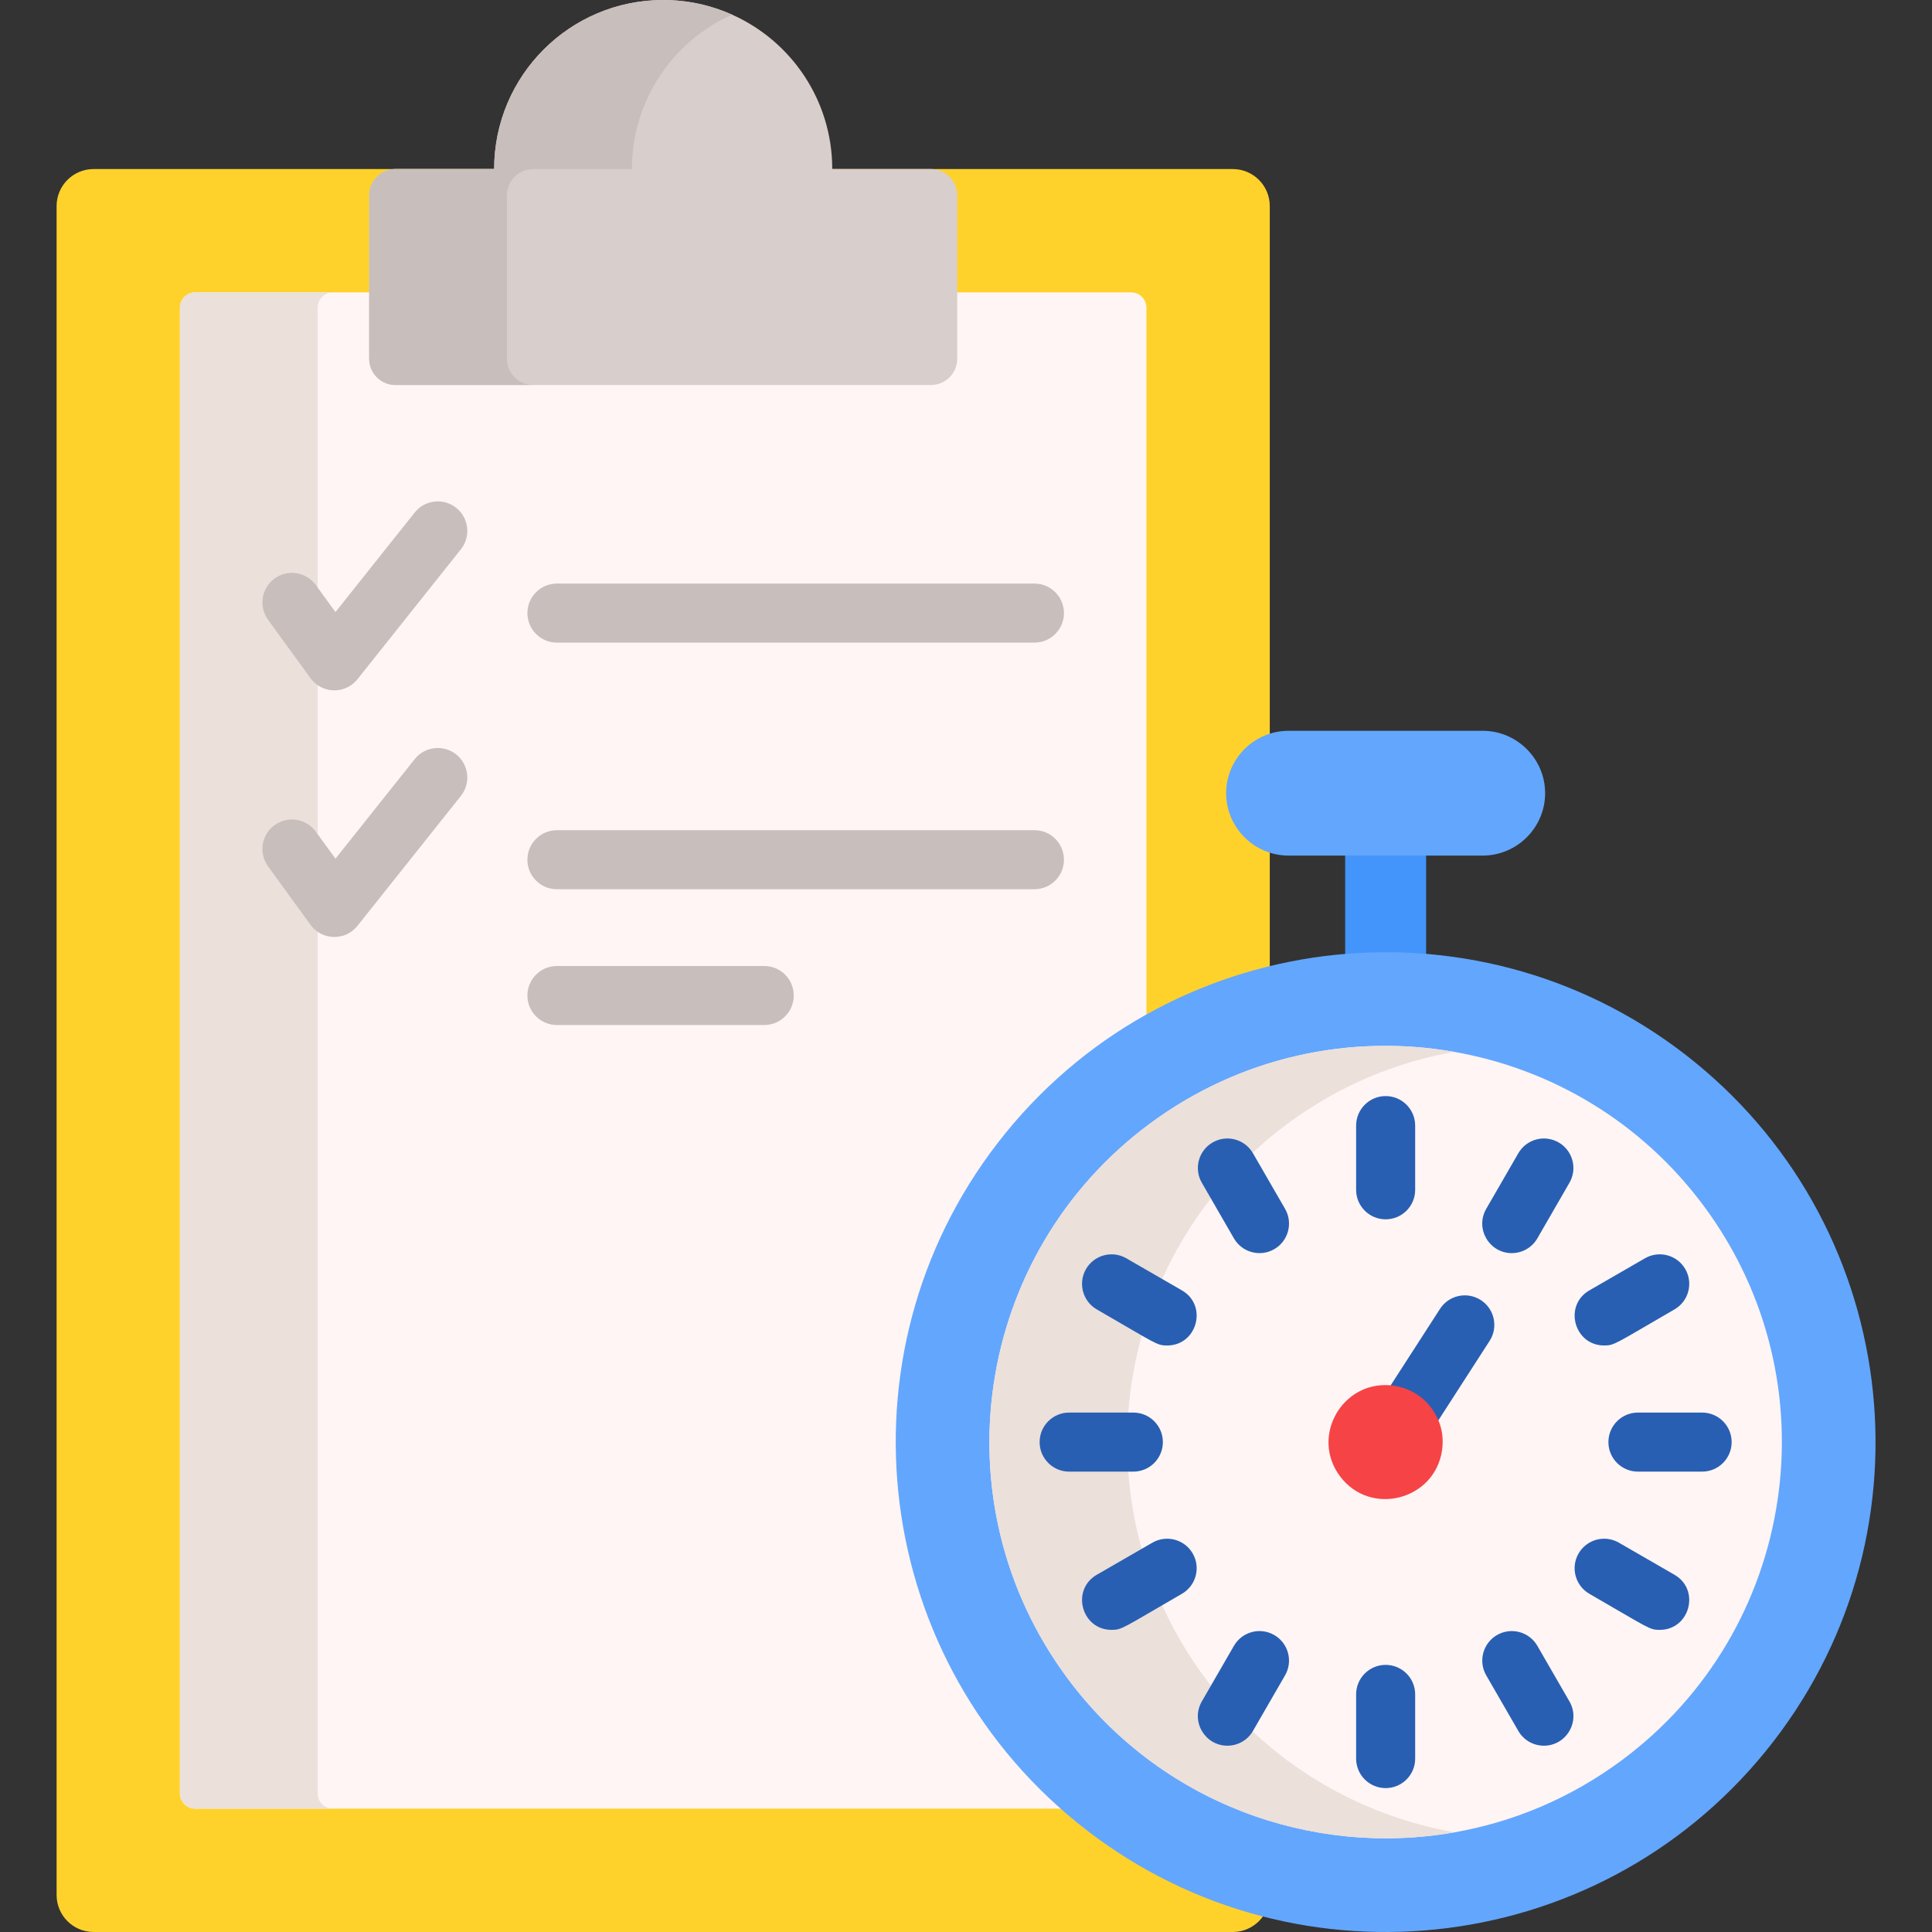 <svg height="512pt" viewBox="-15 0 512 512.002" width="512pt" xmlns="http://www.w3.org/2000/svg"><rect x="-15" y="0" width="512" height="512.002" fill="#333333" stroke="none"/><path d="m311.699 512h-301.895c-5.414 0-9.805-4.391-9.805-9.805v-447.59c0-5.414 4.391-9.805 9.805-9.805h301.895c5.414 0 9.805 4.391 9.805 9.805v447.59c0 5.414-4.391 9.805-9.805 9.805zm0 0" fill="#fed22b"/><path d="m284.754 77.48h-248.012c-2.242 0-4.066 1.812-4.066 4.066v393.707c0 2.25 1.824 4.066 4.066 4.066h248.012c2.254 0 4.066-1.816 4.066-4.066v-393.707c0-2.254-1.812-4.066-4.066-4.066zm0 0" fill="#fff5f4"/><path d="m238.672 51.766v43.309c0 3.84-3.121 6.957-6.969 6.957h-141.898c-3.848 0-6.969-3.117-6.969-6.957v-43.309c0-3.848 3.121-6.965 6.969-6.965h26.148c0-24.742 20.059-44.801 44.801-44.801 6.5 0 12.672 1.387 18.254 3.879 15.645 6.98 26.547 22.676 26.547 40.922h26.148c3.848 0 6.969 3.117 6.969 6.965zm0 0" fill="#d8cecc"/><path d="m179.008 3.879c-15.645 6.98-26.547 22.676-26.547 40.922h-26.148c-3.848 0-6.969 3.117-6.969 6.965v43.309c0 3.84 3.121 6.957 6.969 6.957h-36.508c-3.848 0-6.965-3.117-6.965-6.957v-43.309c0-3.848 3.117-6.965 6.965-6.965h26.152c0-24.742 20.059-44.801 44.797-44.801 6.5 0 12.676 1.387 18.254 3.879zm0 0" fill="#c8bebc"/><path d="m362.934 263.824h-21.445v-51.961h21.445zm0 0" fill="#4395fb"/><path d="m434.141 281.473c-55.617-45.25-137.387-36.844-182.637 18.773-45.25 55.617-36.844 137.387 18.773 182.637 55.617 45.25 137.387 36.844 182.637-18.773s36.848-137.387-18.773-182.637zm0 0" fill="#63a6fd"/><path d="m377.941 193.672h-51.465c-9.094 0-16.535 7.438-16.535 16.535 0 9.094 7.441 16.531 16.535 16.531h51.465c9.098 0 16.535-7.438 16.535-16.531s-7.441-16.535-16.535-16.535zm0 0" fill="#63a6fd"/><path d="m414.742 466.523c-13.539 10.031-28.695 16.324-44.227 19.055-37.938 6.699-78.156-7.832-102.66-40.875-34.535-46.594-24.762-112.352 21.82-146.887 24.098-17.867 53.332-23.875 80.715-19.059 25.555 4.488 49.504 18.391 66.172 40.891 34.535 46.582 24.762 112.348-21.82 146.875zm0 0" fill="#fff5f4"/><path d="m370.516 485.578c-37.938 6.699-78.156-7.832-102.66-40.875-34.535-46.594-24.762-112.352 21.824-146.887 24.094-17.867 53.332-23.875 80.711-19.059-15.531 2.734-30.676 9.023-44.203 19.059-46.586 34.535-56.359 100.293-21.824 146.887 16.668 22.477 40.609 36.391 66.152 40.875zm0 0" fill="#ebe0da"/><g fill="#285fb3"><path d="m352.211 323.133c4.32 0 7.824-3.5 7.824-7.82v-17.016c0-4.32-3.504-7.824-7.824-7.824-4.32 0-7.824 3.504-7.824 7.824v17.016c0 4.32 3.504 7.82 7.824 7.82zm0 0"/><path d="m398.059 302.762c-3.742-2.164-8.527-.879-10.688 2.863l-8.504 14.73c-3.023 5.234.793 11.738 6.766 11.738 2.703 0 5.332-1.406 6.781-3.914l8.508-14.734c2.16-3.742.879-8.527-2.863-10.684zm0 0"/><path d="m410.121 356.566c2.777 0 2.805-.414 18.637-9.559 3.742-2.16 5.023-6.941 2.863-10.684-2.16-3.742-6.945-5.023-10.688-2.863l-14.73 8.504c-6.918 3.992-4.055 14.602 3.918 14.602zm0 0"/><path d="m436.082 374.348h-17.012c-4.32 0-7.824 3.504-7.824 7.824s3.504 7.824 7.824 7.824h17.012c4.32 0 7.824-3.504 7.824-7.824s-3.504-7.824-7.824-7.824zm0 0"/><path d="m428.758 417.332-14.734-8.504c-3.742-2.16-8.523-.879-10.684 2.863-2.16 3.742-.879 8.523 2.863 10.684 16.016 9.25 15.895 9.559 18.637 9.559 7.973 0 10.836-10.605 3.918-14.602zm0 0"/><path d="m392.414 436.164c-2.16-3.742-6.945-5.023-10.684-2.863-3.742 2.16-5.023 6.945-2.863 10.688l8.504 14.73c1.449 2.512 4.078 3.914 6.781 3.914 5.969 0 9.793-6.5 6.77-11.734zm0 0"/><path d="m352.211 441.211c-4.32 0-7.824 3.5-7.824 7.82v17.016c0 4.32 3.504 7.82 7.824 7.82 4.32 0 7.824-3.5 7.824-7.82v-17.016c0-4.32-3.504-7.82-7.824-7.82zm0 0"/><path d="m322.691 433.301c-3.742-2.164-8.527-.879-10.688 2.863l-8.504 14.73c-3.027 5.238.805 11.738 6.766 11.738 2.703 0 5.336-1.402 6.781-3.914l8.508-14.734c2.16-3.738.879-8.523-2.863-10.684zm0 0"/><path d="m290.395 408.828-14.734 8.504c-6.91 3.992-4.055 14.602 3.922 14.602 2.777 0 2.805-.414 18.637-9.559 3.742-2.16 5.023-6.941 2.863-10.684-2.16-3.742-6.945-5.023-10.688-2.863zm0 0"/><path d="m293.172 382.172c0-4.32-3.504-7.824-7.824-7.824h-17.012c-4.32 0-7.824 3.504-7.824 7.824s3.504 7.824 7.824 7.824h17.012c4.324 0 7.824-3.504 7.824-7.824zm0 0"/><path d="m298.219 341.965-14.734-8.504c-3.742-2.16-8.527-.879-10.688 2.863-2.16 3.742-.875 8.523 2.863 10.684 16.02 9.25 15.898 9.559 18.641 9.559 7.973 0 10.836-10.605 3.918-14.602zm0 0"/><path d="m317.047 305.625c-2.16-3.742-6.945-5.027-10.684-2.863-3.742 2.16-5.023 6.945-2.863 10.684l8.504 14.734c2.16 3.742 6.945 5.023 10.688 2.863 3.742-2.16 5.023-6.945 2.863-10.688zm0 0"/><path d="m377.41 344.52c-3.637-2.328-8.477-1.27-10.805 2.367l-16.754 25.973c-3.355 5.234.469 12.043 6.578 12.043 2.578 0 5.102-1.273 6.598-3.605l16.75-25.969c2.332-3.637 1.273-8.477-2.367-10.809zm0 0"/></g><path d="m367.152 384.391c.418-2.82.273-7.059-2.809-11.215-4.09-5.52-9.906-6.117-12.215-6.117-12.059 0-19.559 13.98-12.055 24.109 8.043 10.848 25.117 6.414 27.078-6.777zm0 0" fill="#f64346"/><path d="m73.254 479.32h-36.508c-2.242 0-4.07-1.816-4.07-4.066v-393.707c0-2.254 1.828-4.066 4.07-4.066h36.508c-2.242 0-4.07 1.812-4.07 4.066v393.707c0 2.25 1.828 4.066 4.07 4.066zm0 0" fill="#ebe0da"/><path d="m132.59 170.301h126.543c4.32 0 7.824-3.5 7.824-7.82 0-4.32-3.504-7.824-7.824-7.824h-126.543c-4.32 0-7.824 3.504-7.824 7.824 0 4.32 3.504 7.82 7.824 7.82zm0 0" fill="#c8bebc"/><path d="m105.891 134.574c-3.379-2.691-8.301-2.129-10.992 1.25l-21 26.383-5.199-7.16c-2.539-3.496-7.434-4.27-10.93-1.73-3.496 2.539-4.27 7.43-1.73 10.926l11.242 15.484c3.043 4.188 9.234 4.316 12.453.273l27.406-34.434c2.688-3.379 2.129-8.301-1.25-10.992zm0 0" fill="#c8bebc"/><path d="m259.133 220.012h-126.543c-4.32 0-7.824 3.5-7.824 7.824 0 4.32 3.504 7.82 7.824 7.82h126.543c4.32 0 7.824-3.5 7.824-7.82 0-4.324-3.504-7.824-7.824-7.824zm0 0" fill="#c8bebc"/><path d="m187.531 256h-54.941c-4.32 0-7.824 3.504-7.824 7.824 0 4.32 3.504 7.82 7.824 7.82h54.941c4.32 0 7.82-3.5 7.82-7.82 0-4.32-3.5-7.824-7.82-7.824zm0 0" fill="#c8bebc"/><path d="m105.891 199.93c-3.379-2.691-8.301-2.133-10.992 1.25l-21 26.383-5.199-7.16c-2.539-3.496-7.434-4.273-10.93-1.734-3.496 2.539-4.27 7.434-1.73 10.93l11.242 15.484c3.035 4.18 9.227 4.324 12.453.273l27.406-34.434c2.688-3.379 2.129-8.301-1.25-10.992zm0 0" fill="#c8bebc"/></svg>